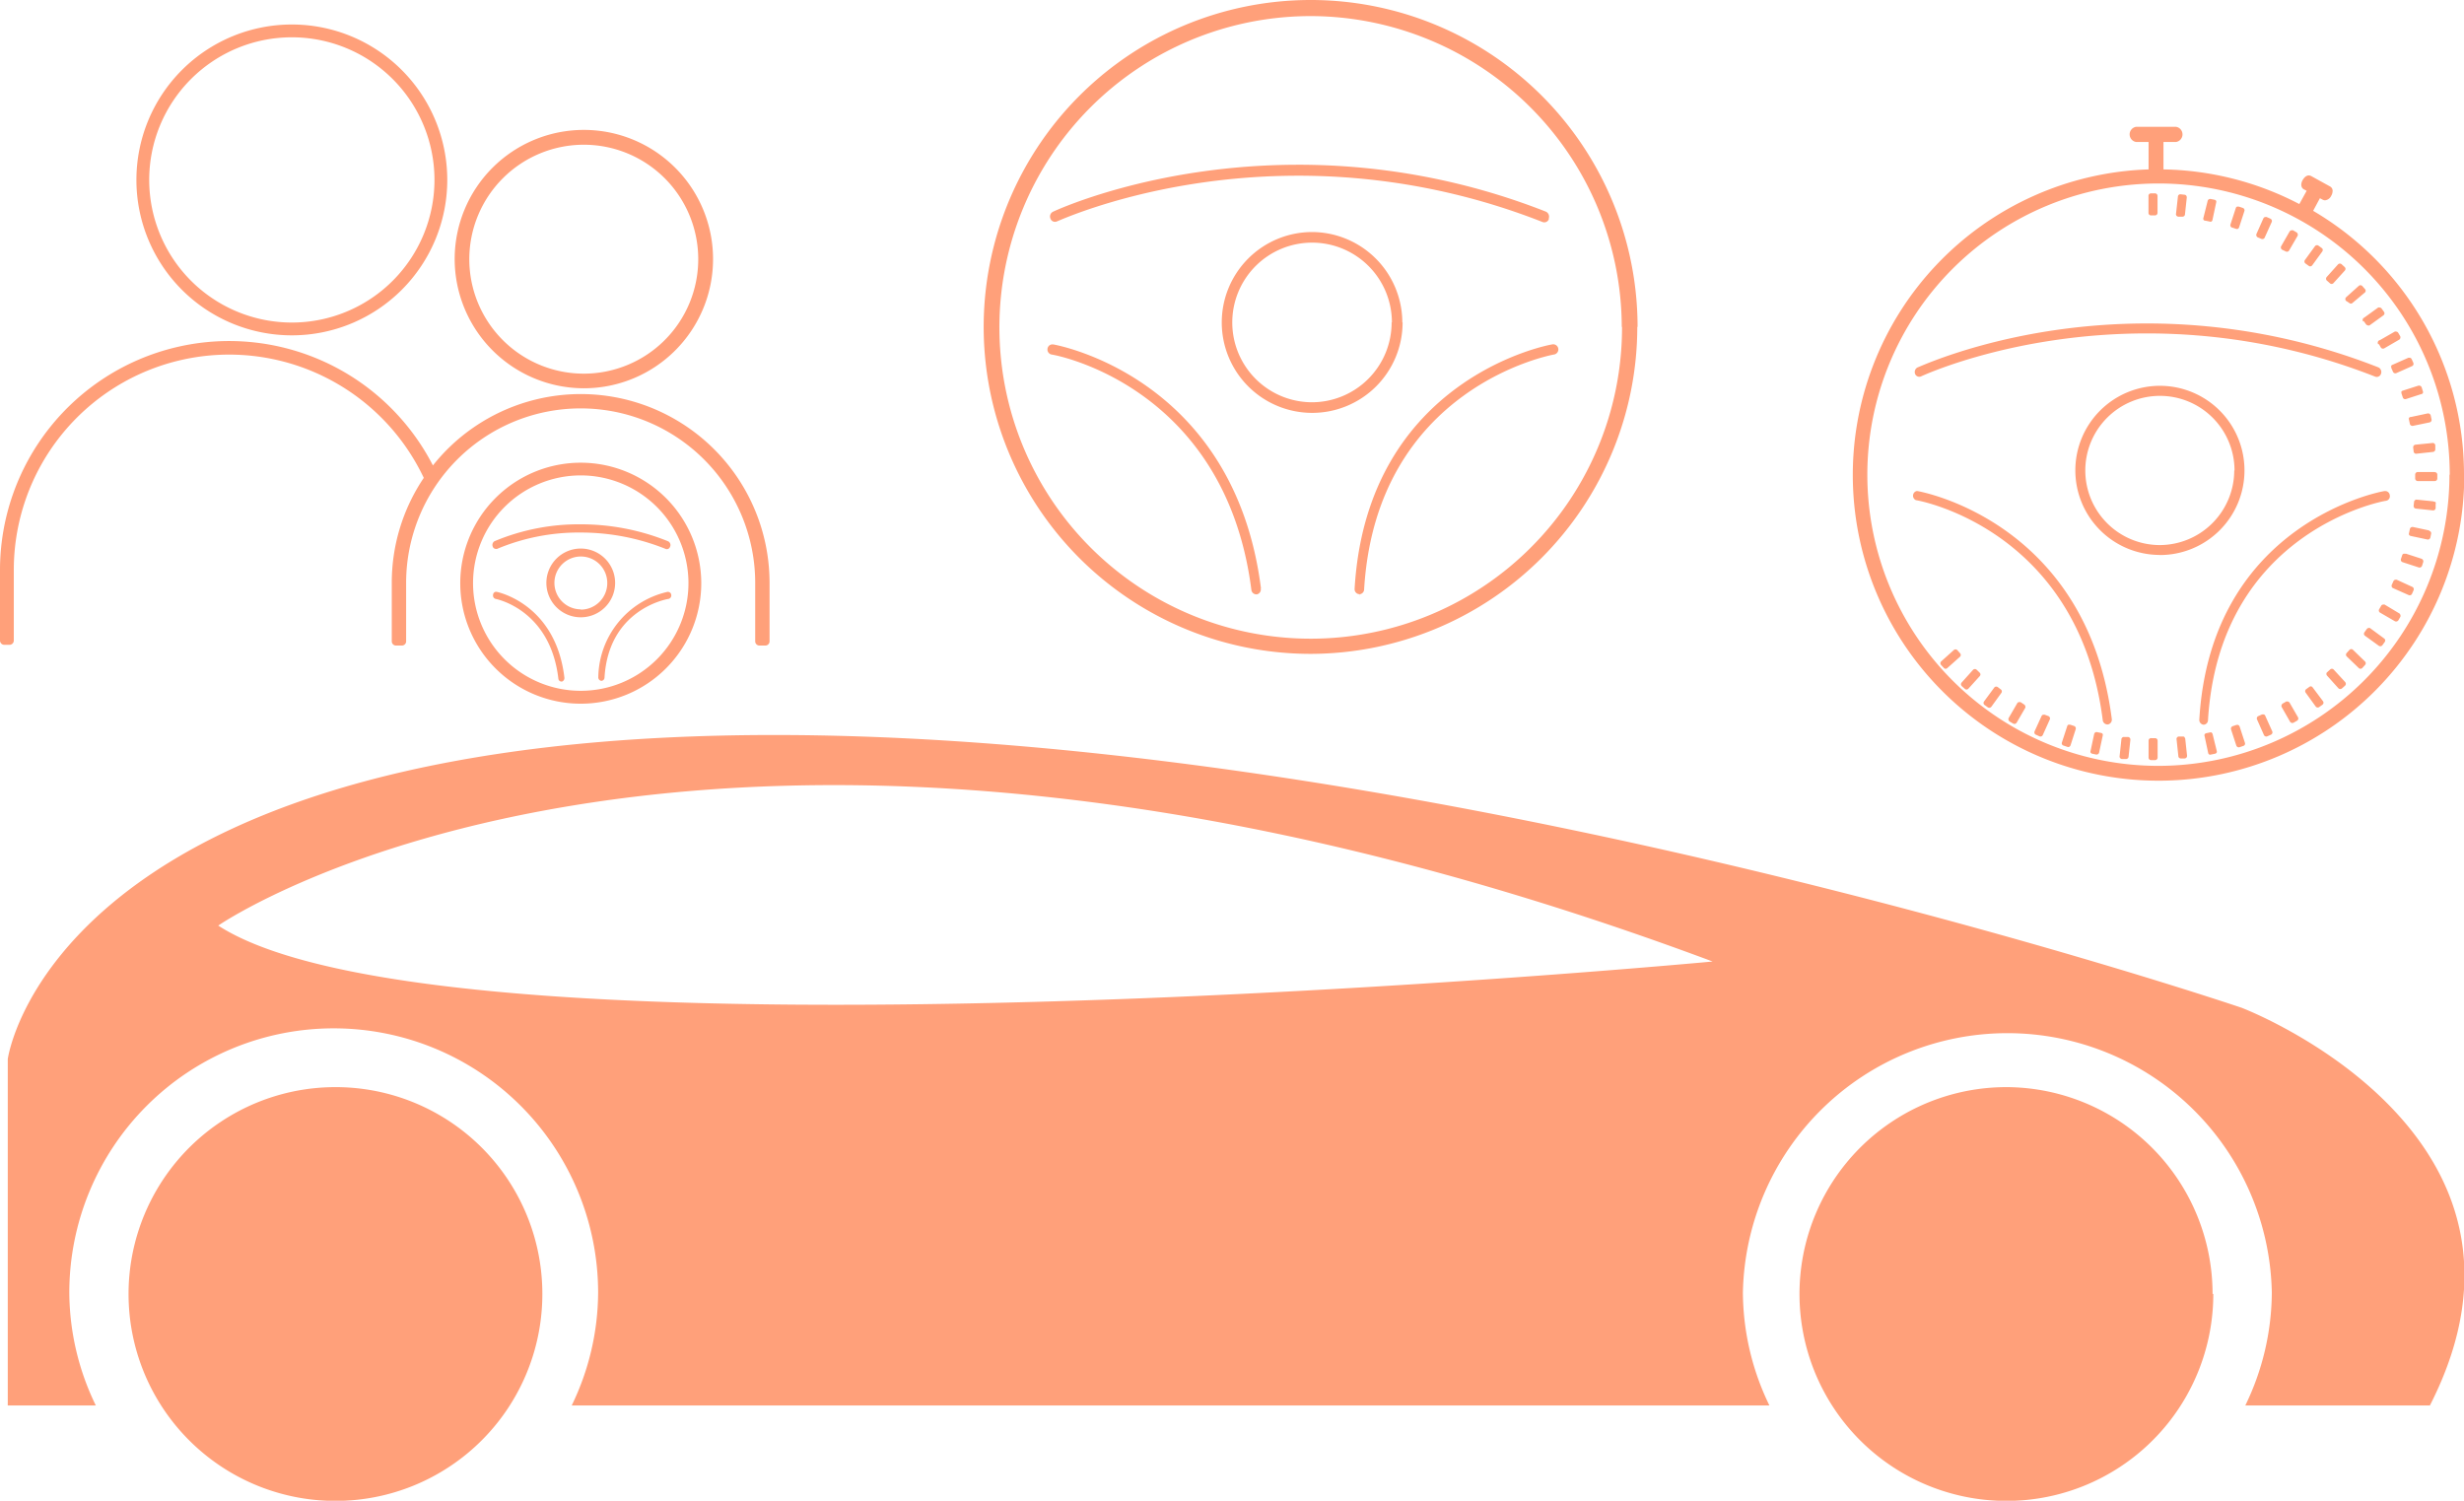 <svg xmlns="http://www.w3.org/2000/svg" viewBox="0 0 269.5 164.15"><g id="a53fb667-14dd-452a-837d-1473a8556818" data-name="Calque 2"><g id="e5b65405-25c6-4a4c-8ac6-151d6d70091a" data-name="Calque 1"><path d="M10.48,153.73a28.49,28.49,0,0,1-2.9-12.33,28.92,28.92,0,0,1,57.84,0,28.48,28.48,0,0,1-2.89,12.33h131a28.49,28.49,0,0,1-2.9-12.33,28.93,28.93,0,0,1,57.85,0,28.49,28.49,0,0,1-2.9,12.33h20.19c15.25-29.88-20.59-43.5-20.59-43.5S152.46,78.78,78.9,80.46.85,115.84.85,115.84v37.63a2.34,2.34,0,0,0,0,.26Zm176.84-48.56S49.9,118.09,23.87,101.24c0,0,53.52-37.06,163.45,3.93m-128,36.36a22.63,22.63,0,1,1-22.62-22.62,22.61,22.61,0,0,1,22.62,22.62m182.76,0a22.63,22.63,0,1,1-22.62-22.62A22.62,22.62,0,0,1,242,141.53M31.92,36.68a17,17,0,1,0-17-17A17,17,0,0,0,31.92,36.68Zm-15.6-17a15.6,15.6,0,1,1,15.6,15.6A15.61,15.61,0,0,1,16.32,19.69ZM63.85,42.47A14.13,14.13,0,1,0,49.73,28.34,14.15,14.15,0,0,0,63.85,42.47Zm0-26.64A12.52,12.52,0,1,1,51.33,28.34,12.53,12.53,0,0,1,63.85,15.83ZM84.17,63.76v6.39a.46.46,0,0,1-.46.46h-.65a.46.46,0,0,1-.46-.46V63.76a19.09,19.09,0,0,0-38.18,0v6.39a.46.46,0,0,1-.46.46h-.65a.46.46,0,0,1-.46-.46V63.76a20.53,20.53,0,0,1,3.5-11.49A23.55,23.55,0,0,0,1.51,62.35v7.71a.47.47,0,0,1-.47.47H.47A.47.47,0,0,1,0,70.06V62.35A25.06,25.06,0,0,1,47.35,50.91,20.65,20.65,0,0,1,84.17,63.76ZM63.52,50.61A13.18,13.18,0,1,0,76.7,63.79,13.19,13.19,0,0,0,63.52,50.61ZM75.3,63.79A11.78,11.78,0,1,1,63.52,52,11.79,11.79,0,0,1,75.3,63.79ZM63.52,60a3.76,3.76,0,1,0,3.76,3.76A3.76,3.76,0,0,0,63.52,60Zm0,6.65a2.89,2.89,0,1,1,2.9-2.89A2.9,2.9,0,0,1,63.52,66.68Zm9.77-6.87a.36.36,0,0,1-.46.27,24.86,24.86,0,0,0-9.3-1.8,23,23,0,0,0-9.17,1.79.28.28,0,0,1-.13,0h0a.37.37,0,0,1-.34-.26.48.48,0,0,1,.19-.58,23.81,23.81,0,0,1,9.46-1.85,25.4,25.4,0,0,1,9.52,1.85A.46.46,0,0,1,73.29,59.81ZM61.73,74.11a.41.41,0,0,1-.26.44h-.08a.35.35,0,0,1-.32-.33c-.89-7.56-6.8-8.7-6.86-8.71a.38.38,0,0,1-.28-.45.34.34,0,0,1,.3-.33h.08C54.37,64.75,60.77,66,61.73,74.11Zm4.39,0a.36.36,0,0,1-.35.36v.26l0-.26a.38.38,0,0,1-.33-.41A9.72,9.72,0,0,1,73,64.74h.07a.36.36,0,0,1,.35.33.39.39,0,0,1-.3.44C72.88,65.54,66.57,66.66,66.12,74.1ZM209.46,40.89a.57.57,0,0,1,.27-.7c.1,0,10.19-4.81,25.1-4.81a69.19,69.19,0,0,1,25.3,4.8.56.56,0,0,1,.3.68.49.49,0,0,1-.64.34,68.14,68.14,0,0,0-25-4.73c-14.66,0-24.6,4.67-24.7,4.71A.49.49,0,0,1,209.46,40.89Zm.25,12.82h-.08a.53.53,0,0,0-.07,1c.18,0,17.78,3.14,20.43,24.08a.52.52,0,0,0,.49.45h.08a.53.53,0,0,0,.42-.58C228.22,56.94,209.9,53.74,209.71,53.71Zm51.67.44a.5.5,0,0,0-.49-.44h-.07c-.18,0-19,3.37-20.27,25a.52.52,0,0,0,.47.56l0,.25v-.25a.5.5,0,0,0,.48-.49c1.25-20.73,19.27-24,19.45-24A.51.51,0,0,0,261.38,54.15ZM235.26,23.56h.44a.28.28,0,0,0,.28-.27V21.42a.28.28,0,0,0-.28-.27h-.44a.27.27,0,0,0-.27.27v1.87A.27.27,0,0,0,235.26,23.56ZM214.09,71.12a.28.28,0,0,0-.19-.09h0a.27.27,0,0,0-.2.07l-1.39,1.25a.28.28,0,0,0,0,.39l.3.32a.23.23,0,0,0,.19.09v0a.24.24,0,0,0,.18-.07l1.4-1.25a.27.27,0,0,0,0-.38Zm2.1,2.13a.29.29,0,0,0-.18-.07.29.29,0,0,0-.21.09l-1.25,1.39a.31.31,0,0,0-.07.2.34.34,0,0,0,.09.19l.33.29a.27.27,0,0,0,.38,0l1.26-1.39a.27.27,0,0,0,.07-.2.28.28,0,0,0-.09-.18Zm2.31,1.9a.3.3,0,0,0-.16-.05.27.27,0,0,0-.22.11L217,76.73a.29.29,0,0,0-.05.2.27.27,0,0,0,.11.18l.36.26a.29.29,0,0,0,.38-.06l1.1-1.52a.29.29,0,0,0,.05-.2.27.27,0,0,0-.11-.18ZM221,76.8a.33.33,0,0,0-.14,0h-.07a.26.26,0,0,0-.16.13l-.94,1.62a.26.26,0,0,0,0,.21.31.31,0,0,0,.13.17l.38.22a.28.28,0,0,0,.37-.1l.94-1.62a.26.26,0,0,0,0-.21.31.31,0,0,0-.13-.17Zm2.65,1.38a.2.2,0,0,0-.11,0h-.09a.29.29,0,0,0-.16.15L222.53,80a.26.26,0,0,0,0,.21.23.23,0,0,0,.14.15l.4.18a.28.28,0,0,0,.36-.14l.77-1.71a.26.26,0,0,0,0-.21.29.29,0,0,0-.14-.15Zm3.21,1.23-.42-.14h-.09a.27.27,0,0,0-.12,0,.26.26,0,0,0-.13.16l-.58,1.78a.26.26,0,0,0,.17.34l.42.14a.26.26,0,0,0,.21,0,.34.34,0,0,0,.14-.15l.57-1.78A.28.28,0,0,0,226.86,79.41Zm2.89.75-.43-.09h0a.28.28,0,0,0-.27.21l-.39,1.83a.31.31,0,0,0,0,.21.3.3,0,0,0,.17.12l.43.09a.29.29,0,0,0,.33-.21l.39-1.83a.31.31,0,0,0,0-.21A.29.29,0,0,0,229.75,80.16Zm3,.45-.43,0h0a.25.25,0,0,0-.19.06.24.24,0,0,0-.1.19l-.2,1.86a.25.25,0,0,0,.06.2.32.32,0,0,0,.18.1l.47,0a.27.27,0,0,0,.17-.06.25.25,0,0,0,.1-.18l.2-1.86a.28.28,0,0,0-.06-.2A.27.27,0,0,0,232.71,80.61Zm3,.13h-.44A.27.27,0,0,0,235,81v1.87a.27.27,0,0,0,.27.27h.44a.28.28,0,0,0,.28-.27V81A.28.28,0,0,0,235.7,80.74Zm3.19-.12a.27.27,0,0,0-.17-.06l-.47,0a.25.25,0,0,0-.18.1.24.24,0,0,0-.06.2l.2,1.86a.22.22,0,0,0,.1.18.24.24,0,0,0,.17.06h0l.43,0a.32.32,0,0,0,.19-.1.36.36,0,0,0,.06-.2l-.2-1.86A.27.27,0,0,0,238.89,80.62Zm3-.51a.28.28,0,0,0-.15,0h-.06l-.43.09a.3.3,0,0,0-.17.12.31.31,0,0,0,0,.21l.39,1.83a.26.26,0,0,0,.12.17.28.28,0,0,0,.2,0l.44-.09a.3.3,0,0,0,.17-.12.31.31,0,0,0,0-.21L242,80.28A.3.3,0,0,0,241.85,80.11Zm2.89-.82a.28.28,0,0,0-.13,0h-.08l-.42.14a.29.29,0,0,0-.18.35l.58,1.78a.29.29,0,0,0,.35.17l.41-.14a.26.26,0,0,0,.18-.34l-.58-1.78A.26.26,0,0,0,244.74,79.29Zm2.93-1a.21.21,0,0,0-.15-.14.16.16,0,0,0-.1,0,.23.23,0,0,0-.11,0l-.4.18a.23.23,0,0,0-.14.15.26.26,0,0,0,0,.21l.76,1.71a.28.28,0,0,0,.36.14l.41-.18a.29.29,0,0,0,.14-.15.26.26,0,0,0,0-.21Zm2.67-1.42a.29.29,0,0,0-.24-.14.33.33,0,0,0-.13,0l-.38.22a.27.27,0,0,0-.13.17.24.24,0,0,0,0,.2l.93,1.63a.3.3,0,0,0,.38.1l.38-.22a.28.28,0,0,0,.1-.38Zm2.51-1.69a.29.29,0,0,0-.18-.11h0a.28.28,0,0,0-.16.05l-.36.26a.27.27,0,0,0-.06.38l1.1,1.52a.28.28,0,0,0,.38.06l.36-.26a.27.27,0,0,0,.11-.18.29.29,0,0,0-.05-.2Zm2.31-1.94a.26.26,0,0,0-.19-.09h0a.29.29,0,0,0-.19.07l-.33.3a.21.21,0,0,0-.09.18.27.27,0,0,0,.07.2l1.25,1.39a.28.28,0,0,0,.39,0l.33-.29a.34.34,0,0,0,.09-.19.37.37,0,0,0-.07-.2Zm2.1-2.17a.24.24,0,0,0-.18-.07.25.25,0,0,0-.2.09l-.3.33a.27.27,0,0,0,0,.38L258,73.08a.26.26,0,0,0,.19.07v0a.25.25,0,0,0,.19-.09l.29-.32a.27.27,0,0,0,0-.39Zm1.86-2.38a.28.28,0,0,0-.16,0h0a.27.27,0,0,0-.18.11l-.26.36a.27.27,0,0,0,.06.38l1.52,1.1a.29.29,0,0,0,.38-.06l.26-.36a.29.29,0,0,0,.05-.2.25.25,0,0,0-.11-.18Zm1.61-2.56a.25.25,0,0,0-.14,0h-.07a.27.27,0,0,0-.17.13l-.22.38a.27.27,0,0,0,.1.37l1.62.94a.3.3,0,0,0,.38-.1l.22-.38a.31.31,0,0,0,0-.21.26.26,0,0,0-.12-.17Zm1.32-2.72-.11,0a.26.26,0,0,0-.25.16l-.18.4a.26.26,0,0,0,0,.21.23.23,0,0,0,.14.15l1.71.76a.28.28,0,0,0,.36-.13l.18-.41a.3.3,0,0,0,0-.21.31.31,0,0,0-.15-.15Zm2.82-2.26-1.78-.58H263a.27.27,0,0,0-.12,0,.25.25,0,0,0-.14.16l-.14.42a.28.28,0,0,0,.18.34l1.78.58a.29.29,0,0,0,.35-.18l.13-.41a.29.29,0,0,0-.17-.35Zm.78-3.12-1.83-.39h-.06a.29.29,0,0,0-.27.22l-.09.43a.31.31,0,0,0,0,.21.3.3,0,0,0,.17.12l1.83.39a.28.28,0,0,0,.33-.21l.09-.44A.27.27,0,0,0,265.65,58.06Zm.45-3.19-1.86-.19h0a.27.27,0,0,0-.19.06.25.25,0,0,0-.1.18l-.05.44a.36.36,0,0,0,.06.2.27.27,0,0,0,.19.1l1.89.2a.28.28,0,0,0,.27-.25l0-.44a.29.29,0,0,0,0-.2A.35.35,0,0,0,266.1,54.87Zm.12-3.21h-1.87a.28.28,0,0,0-.28.27v.44a.29.29,0,0,0,.28.28h1.87a.28.28,0,0,0,.27-.28v-.44A.27.27,0,0,0,266.22,51.66ZM264,48.74a.36.36,0,0,0-.06.2l.05.44a.27.27,0,0,0,.1.19.27.27,0,0,0,.17.06h0l1.86-.2a.28.28,0,0,0,.24-.3l0-.44a.29.29,0,0,0-.27-.24l-1.89.19A.32.32,0,0,0,264,48.74Zm-.51-3a.28.28,0,0,0,0,.2l.09.43a.29.29,0,0,0,.33.21l1.83-.38a.28.28,0,0,0,.21-.33l-.09-.43a.29.29,0,0,0-.27-.22h-.06l-1.83.39A.26.26,0,0,0,263.44,45.79Zm-.82-2.89a.3.3,0,0,0,0,.21l.14.42a.27.27,0,0,0,.34.17l1.79-.58A.27.27,0,0,0,265,43a.26.26,0,0,0,0-.21l-.13-.42a.29.29,0,0,0-.26-.19l-.09,0-1.78.57A.32.32,0,0,0,262.62,42.9Zm-1.11-2.79a.26.26,0,0,0,0,.21l.18.41a.28.28,0,0,0,.36.13l1.71-.76a.28.28,0,0,0,.15-.15.3.3,0,0,0,0-.21l-.18-.4a.26.26,0,0,0-.25-.16l-.11,0-1.71.76A.26.26,0,0,0,261.51,40.11Zm-1.38-2.44.22.38a.28.28,0,0,0,.38.1l1.62-.94a.26.26,0,0,0,.13-.16.37.37,0,0,0,0-.21l-.22-.38a.27.27,0,0,0-.24-.14.23.23,0,0,0-.14,0l-1.62.93A.29.29,0,0,0,260.13,37.67Zm-1.65-2.5.26.36a.37.37,0,0,0,.18.11.28.28,0,0,0,.2,0l1.52-1.1a.29.29,0,0,0,.11-.18.28.28,0,0,0-.05-.2l-.26-.36a.27.27,0,0,0-.22-.11.22.22,0,0,0-.16,0l-1.52,1.1A.27.27,0,0,0,258.48,35.17Zm-1.6-2a.29.29,0,0,0,.19.09v0a.29.29,0,0,0,.18-.07L258.65,32a.21.21,0,0,0,.09-.18.24.24,0,0,0-.07-.2l-.29-.33a.28.28,0,0,0-.19-.09h0a.26.26,0,0,0-.2.07l-1.39,1.25a.28.28,0,0,0,0,.39Zm-2.1-2.14a.27.27,0,0,0,.38,0l1.26-1.39a.32.32,0,0,0,.07-.19.31.31,0,0,0-.09-.19l-.33-.3a.28.28,0,0,0-.39,0l-1.25,1.39a.31.31,0,0,0-.07.2.28.28,0,0,0,.09.19Zm-2.31-1.9a.24.24,0,0,0,.2.05.29.29,0,0,0,.18-.11l1.1-1.51a.3.3,0,0,0,.05-.21.25.25,0,0,0-.11-.17l-.36-.26a.24.24,0,0,0-.16-.05.27.27,0,0,0-.22.11l-1.1,1.51a.27.27,0,0,0,.06.38ZM250,27.5a.27.27,0,0,0,.37-.1l.94-1.62a.35.35,0,0,0,0-.2.31.31,0,0,0-.13-.17l-.38-.22a.33.33,0,0,0-.14,0,.29.29,0,0,0-.24.14l-.93,1.62a.26.26,0,0,0,0,.21.23.23,0,0,0,.13.16Zm-2.66-1.37a.3.3,0,0,0,.21,0,.26.26,0,0,0,.15-.14l.77-1.71a.26.26,0,0,0,0-.21.29.29,0,0,0-.14-.15l-.41-.18a.2.2,0,0,0-.11,0l-.09,0a.32.32,0,0,0-.16.14l-.76,1.71a.26.26,0,0,0,0,.21.25.25,0,0,0,.14.16Zm-3.2-1.24.42.14a.31.31,0,0,0,.21,0,.33.33,0,0,0,.13-.16l.58-1.78a.27.27,0,0,0-.18-.35l-.41-.14h-.09a.27.27,0,0,0-.12,0,.25.25,0,0,0-.14.16l-.58,1.78A.28.28,0,0,0,244.11,24.89Zm-2.9-.75.43.09a.26.26,0,0,0,.21,0A.32.32,0,0,0,242,24l.39-1.83a.28.28,0,0,0,0-.2.26.26,0,0,0-.17-.12l-.44-.09h-.05a.27.27,0,0,0-.15.05.24.24,0,0,0-.12.17L241,23.82a.28.28,0,0,0,0,.2A.23.23,0,0,0,241.21,24.14Zm-3-.44.47,0a.27.27,0,0,0,.17-.06.25.25,0,0,0,.1-.18l.2-1.86a.34.34,0,0,0-.06-.2.27.27,0,0,0-.19-.1l-.43-.05h0a.25.25,0,0,0-.19.06.24.24,0,0,0-.1.19L238,23.4a.25.25,0,0,0,.06.2A.29.29,0,0,0,238.25,23.7Zm-2,37a9.25,9.25,0,1,1,9.25-9.24A9.25,9.25,0,0,1,236.21,60.71Zm8.16-9.24a8.16,8.16,0,1,0-8.16,8.16A8.17,8.17,0,0,0,244.37,51.47Zm25.13.46A33.44,33.44,0,1,1,235,18.53v-3h-1.36a.84.84,0,0,1,0-1.66H238a.84.84,0,0,1,0,1.66h-1.37v3a33.24,33.24,0,0,1,14.86,3.79.06.06,0,0,0,0,0l.8-1.45-.32-.17c-.25-.14-.39-.51-.12-1,.09-.15.32-.51.68-.51a.65.65,0,0,1,.24.06l2.09,1.15a.55.55,0,0,1,.26.59,1,1,0,0,1-.14.42.85.85,0,0,1-.67.5.54.54,0,0,1-.25-.06l-.32-.17L253,23.06l0,0A33.43,33.43,0,0,1,269.5,51.93Zm-1.59,0a31.85,31.85,0,1,0-31.85,31.85A31.88,31.88,0,0,0,267.91,51.93Zm-98.52-28a.53.53,0,0,1-.69.37A72.84,72.84,0,0,0,142,19.22c-15.68,0-26.31,5-26.41,5a.52.52,0,0,1-.7-.32.58.58,0,0,1,.28-.74c.1-.05,10.9-5.14,26.84-5.14a73.91,73.91,0,0,1,27.05,5.12A.6.6,0,0,1,169.39,23.91Zm-31.5,40.45c-2.94-23.25-22.54-26.67-22.74-26.7h-.09a.54.54,0,0,0-.52.48.56.56,0,0,0,.45.63c.19,0,19,3.35,21.85,25.75a.55.55,0,0,0,.52.48h.08A.54.54,0,0,0,137.89,64.36Zm10.76.63a.54.54,0,0,0,.52-.52c1.33-22.17,20.6-25.68,20.8-25.71a.56.56,0,0,0,.44-.63.56.56,0,0,0-.53-.48h-.07c-.2,0-20.3,3.6-21.68,26.73a.55.55,0,0,0,.5.6l0,.27h0Zm4.73-29.73a9.89,9.89,0,1,1-9.89-9.89A9.91,9.91,0,0,1,153.38,35.26Zm-1.17,0A8.73,8.73,0,1,0,143.49,44,8.73,8.73,0,0,0,152.21,35.26Zm26.87.49a35.76,35.76,0,1,0-35.75,35.76A35.79,35.79,0,0,0,179.08,35.75Zm-1.7,0a34.05,34.05,0,1,1-34-34A34.09,34.09,0,0,1,177.38,35.75Z" style="fill:#ffa07a"></path></g></g></svg>
